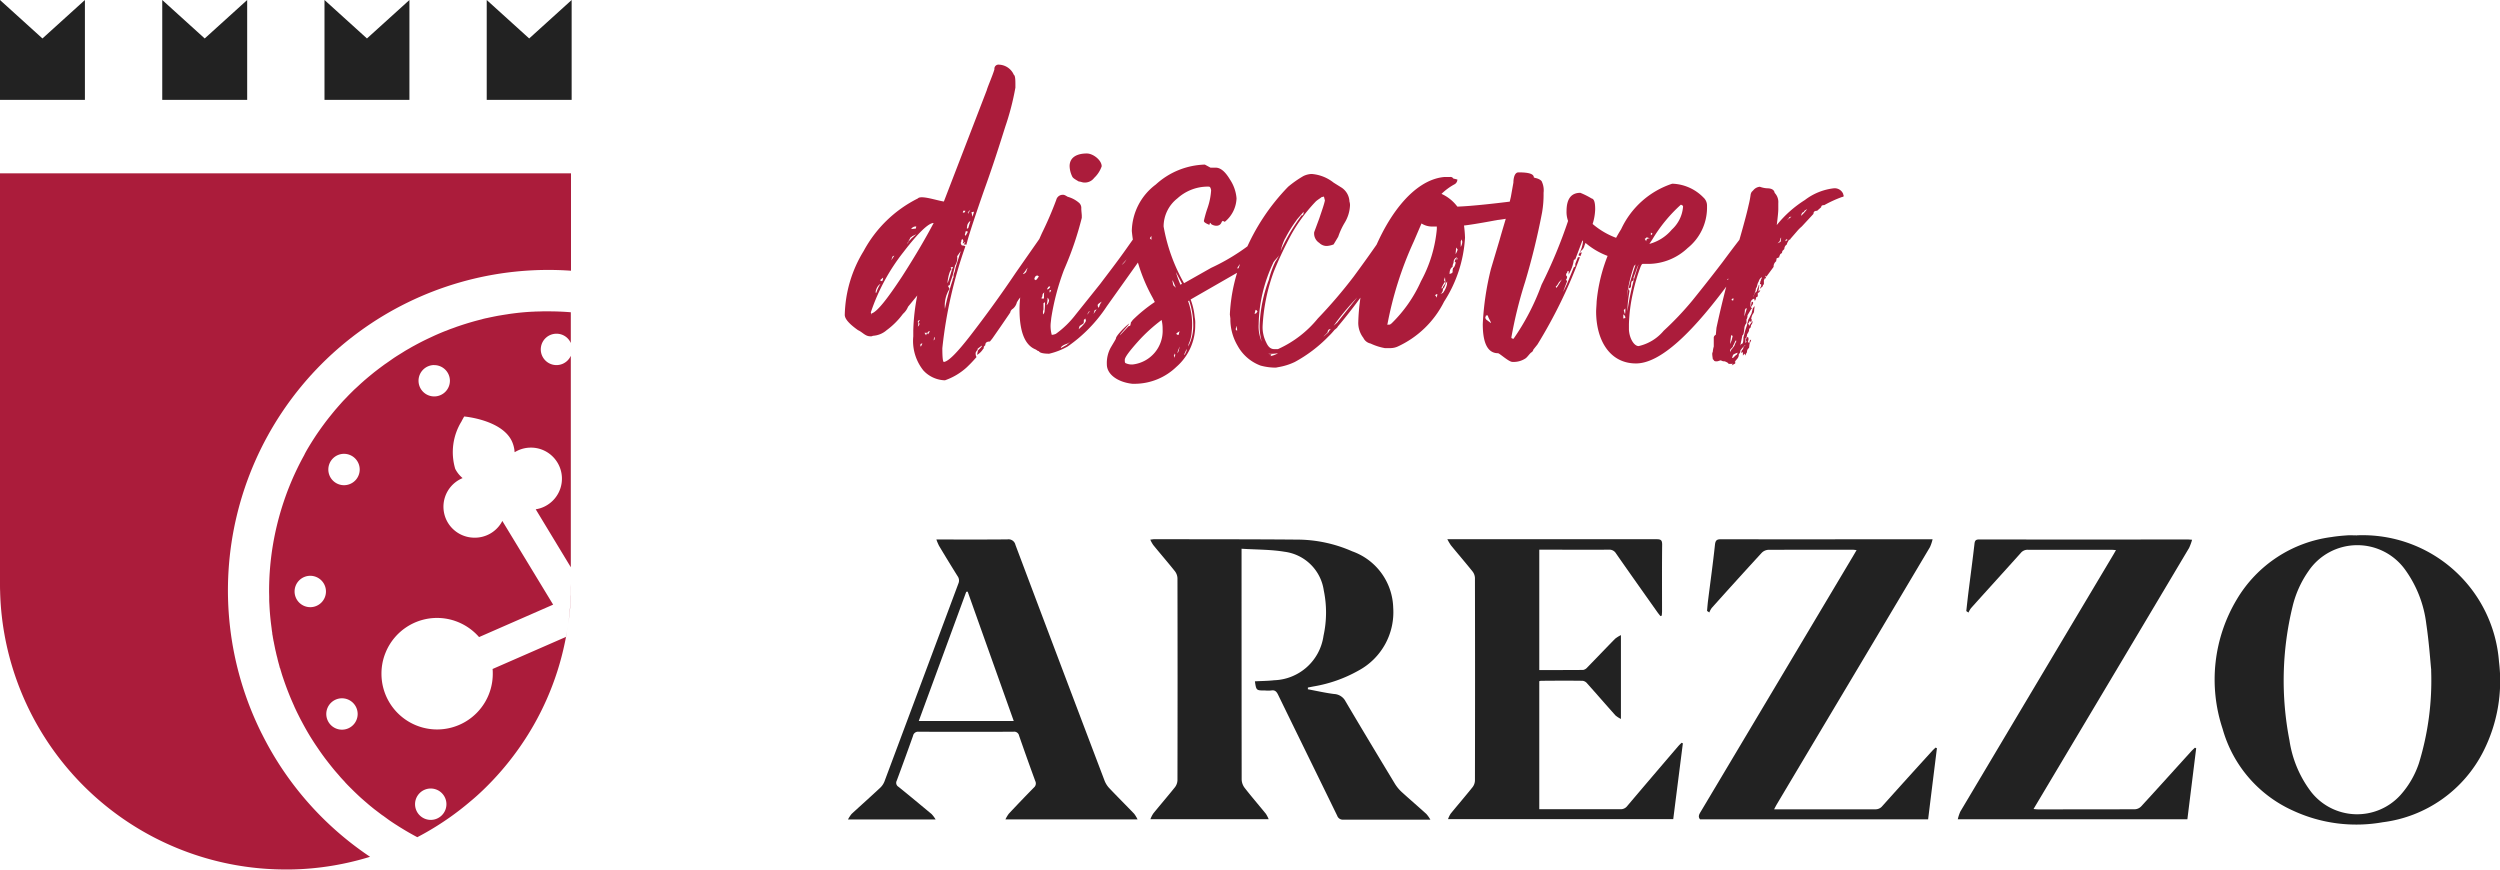 <svg xmlns="http://www.w3.org/2000/svg" width="138" height="48.001" viewBox="0 0 138 48.001">
  <g id="Group_6" data-name="Group 6" transform="translate(-100 -36)">
    <g id="Group_26" data-name="Group 26" transform="translate(100 36)">
      <g id="Group_24" data-name="Group 24" transform="translate(0 0)">
        <path id="Path_82" data-name="Path 82" d="M492.154,623.024v-5.511l-2.344,2.123-2.344-2.123v5.511Z" transform="translate(-469.554 -617.513)" fill="#222"/>
        <path id="Path_83" data-name="Path 83" d="M485.871,623.024v-5.511l-2.344,2.123-2.344-2.123v5.511Z" transform="translate(-472.227 -617.513)" fill="#222"/>
        <path id="Path_84" data-name="Path 84" d="M479.587,623.024v-5.511l-2.344,2.123-2.344-2.123v5.511Z" transform="translate(-474.9 -617.513)" fill="#222"/>
        <g id="Group_22" data-name="Group 22" transform="translate(0 0)">
          <g id="Group_21" data-name="Group 21" transform="translate(0)">
            <path id="Path_91" data-name="Path 91" d="M498.437,623.024v-5.511l-2.344,2.123-2.344-2.123v5.511Z" transform="translate(-466.882 -617.513)" fill="#222"/>
            <g id="Group_20" data-name="Group 20" transform="translate(0 9.573)">
              <path id="Path_92" data-name="Path 92" d="M489.352,655.16A17.689,17.689,0,0,1,506.419,629.6v-5.375H474.9v22.666c0,.134,0,.268.006.4a15.586,15.586,0,0,0,.227,2.309,15.762,15.762,0,0,0,15.527,13.051l.268,0a15.528,15.528,0,0,0,2.308-.207,15.843,15.843,0,0,0,2.092-.493,17.581,17.581,0,0,1-5.975-6.793Z" transform="translate(-474.9 -624.229)" fill="#ab1c3b"/>
              <path id="Subtraction_1" data-name="Subtraction 1" d="M8.2,29.046h0c-.292-.155-.53-.29-.752-.425l-.2-.122-.036-.022c-.075-.046-.153-.1-.233-.148-.129-.084-.242-.159-.345-.231l-.1-.073-.1-.073-.149-.109-.007,0-.085-.062-.219-.167-.025-.019c-.031-.024-.064-.049-.1-.076-.058-.044-.115-.091-.171-.137l-.023-.019c-.067-.054-.145-.118-.22-.184s-.166-.14-.242-.21c-.119-.1-.241-.216-.364-.333-.088-.083-.178-.171-.293-.287-.023-.02-.043-.041-.06-.059-.09-.087-.176-.178-.259-.266L4.2,26c-.09-.1-.2-.21-.3-.33s-.2-.227-.292-.338c-.129-.157-.254-.313-.372-.466-.158-.2-.316-.419-.471-.643l-.184-.271L2.54,23.89c-.055-.084-.109-.167-.162-.251-.2-.314-.387-.645-.566-.983-.056-.1-.113-.215-.175-.339-.054-.107-.1-.2-.143-.292-.01-.019-.019-.039-.027-.058-.029-.059-.051-.108-.07-.151l0-.007c-.035-.075-.068-.151-.1-.224l-.039-.089c-.062-.141-.119-.283-.172-.416-.106-.267-.209-.551-.307-.844-.037-.106-.073-.222-.111-.355-.019-.057-.035-.114-.048-.163A.1.1,0,0,1,.6,19.682C.591,19.64.58,19.6.569,19.557a.125.125,0,0,1-.009-.036c-.037-.124-.071-.255-.1-.391-.026-.09-.05-.189-.076-.312-.019-.077-.037-.153-.051-.228-.007-.033-.014-.066-.02-.1-.016-.075-.031-.151-.044-.224L.253,18.2a.214.214,0,0,1-.007-.043l-.01-.055c-.01-.052-.019-.1-.026-.153l0-.017L.2,17.9c-.006-.032-.011-.064-.015-.1l0-.029c-.014-.086-.024-.151-.031-.212l0-.007c-.014-.109-.028-.218-.042-.326-.041-.347-.07-.694-.085-1.032-.006-.09-.01-.176-.011-.255,0-.049,0-.1,0-.148,0-.1-.006-.21-.006-.352a15.479,15.479,0,0,1,.2-2.462,15.7,15.7,0,0,1,.6-2.432c.057-.169.105-.307.151-.433.084-.232.184-.482.314-.789.182-.422.387-.845.609-1.256l.078-.141,0-.008C2,7.843,2.039,7.77,2.08,7.7a.041.041,0,0,1,.008-.016c.072-.125.147-.249.228-.38s.149-.237.236-.37.168-.249.247-.362c.116-.164.241-.336.385-.526l.04-.051c.053-.068.108-.138.163-.205s.108-.135.162-.2l.043-.052c.046-.057.093-.112.14-.165l.029-.034c.037-.043.075-.086.113-.129.083-.094.174-.2.289-.318s.206-.216.3-.311L4.7,4.345l.009-.009L4.8,4.254,4.967,4.1c.074-.069.151-.14.232-.21.038-.035.077-.069.114-.1l.02-.017c.087-.074.177-.151.265-.222s.167-.138.257-.208a.377.377,0,0,1,.038-.029c.08-.062.186-.145.3-.227.025-.021.049-.039.072-.054.066-.049.132-.1.2-.143l.045-.032c.093-.065.2-.139.3-.21s.215-.145.352-.23c.1-.063.2-.123.289-.18s.2-.12.307-.18c.085-.051.171-.1.253-.143.266-.147.541-.288.817-.417.118-.055.215-.1.3-.14.108-.049.225-.1.346-.151.079-.033.163-.068.245-.1l.169-.065c.074-.031.154-.06.244-.091s.176-.065.274-.1l.043-.014c.026-.008.052-.017.079-.027.429-.143.826-.259,1.215-.354C11.831.428,11.913.41,12,.39l.011,0c.106-.024.218-.048.327-.07.149-.031.276-.056.406-.078l.006,0c.139-.024.271-.045.4-.064.09-.015.189-.03.3-.044.361-.048.731-.083,1.1-.1.068,0,.136-.008.2-.011h0l.078,0c.107,0,.205-.007.3-.008l.3,0c.421,0,.837.017,1.237.05v1.7a.857.857,0,0,0-.788-.516.866.866,0,1,0,.788,1.217V14.14l-1.938-3.2a1.614,1.614,0,0,0,.5-.158,1.712,1.712,0,0,0,.766-2.3c-.023-.046-.048-.091-.075-.134a1.709,1.709,0,0,0-1.4-.811h-.071a1.686,1.686,0,0,0-.751.181c-.043.021-.085.046-.126.069l-.008,0a1.654,1.654,0,0,0-.166-.636c-.576-1.154-2.6-1.331-2.615-1.333l-.033.055-.028.049-.013.024-.037.067-.031.058,0,0,0,.007a3.239,3.239,0,0,0-.355,2.63,1.636,1.636,0,0,0,.377.484l.031.028c-.023.008-.046.018-.075.032l-.034.017a1.709,1.709,0,0,0-.765,2.3q.019.038.04.075l0,0,0,0a1.716,1.716,0,0,0,1.488.864A1.708,1.708,0,0,0,12.82,11.7c.023-.038.044-.078.064-.117l2.805,4.621L11.6,17.995a3.082,3.082,0,0,0-1.322-.89l-.025-.009a3.065,3.065,0,0,0-.963-.158H9.272A3.068,3.068,0,0,0,6.462,18.8l-.019.045q-.018.045-.036.091l-.018.049-.018.051a3.071,3.071,0,0,0-.158.986,3.072,3.072,0,0,0,6.144,0c0-.088,0-.178-.011-.266l4.047-1.769c.043-.208.077-.391.1-.562-.042.29-.094.577-.157.875a15.568,15.568,0,0,1-2.623,5.957,15.764,15.764,0,0,1-1.891,2.181c-.209.2-.428.4-.67.6a15.75,15.75,0,0,1-2.473,1.737c-.152.087-.31.173-.485.264Zm.734-2.692a.866.866,0,1,0,.865.865A.867.867,0,0,0,8.934,26.354Zm-4.9-4.98a.866.866,0,1,0,.865.867A.868.868,0,0,0,4.035,21.374ZM2.282,14.612a.866.866,0,1,0,.867.867A.867.867,0,0,0,2.282,14.612ZM4.145,7.879a.866.866,0,1,0,.867.867A.867.867,0,0,0,4.145,7.879Zm4.981-4.9a.866.866,0,1,0,.865.865A.867.867,0,0,0,9.125,2.982Z" transform="translate(14.844 7.599)" fill="#ab1c3b" stroke="rgba(0,0,0,0)" stroke-width="1"/>
              <path id="Path_95" data-name="Path 95" d="M497.058,640.13v.191c0,.329-.013.654-.036.976-.014.21-.034.416-.06.622-.017.141-.036.279-.057.418.014-.1.027-.206.04-.311.03-.245.053-.49.071-.737Q497.058,640.716,497.058,640.13Z" transform="translate(-465.539 -617.464)" fill="#ab1c3b"/>
            </g>
          </g>
        </g>
      </g>
    </g>
    <g id="Group_23" data-name="Group 23" transform="translate(146.631 39.566)">
      <g id="Group_22-2" data-name="Group 22" transform="translate(0 0)">
        <g id="Group_18" data-name="Group 18" transform="translate(0.169 25.979)">
          <path id="Path_85" data-name="Path 85" d="M475.979,683.1c.483.09.963.2,1.451.262a.752.752,0,0,1,.635.411c.9,1.525,1.811,3.038,2.726,4.551a2.18,2.18,0,0,0,.391.466c.44.4.9.794,1.342,1.195a1.878,1.878,0,0,1,.221.312h-.31c-1.5,0-2.993,0-4.491,0a.325.325,0,0,1-.343-.218c-1.085-2.228-2.178-4.449-3.262-6.675-.086-.178-.178-.275-.386-.236a1.833,1.833,0,0,1-.332,0c-.488,0-.488,0-.562-.506.354-.019.71-.019,1.061-.059a2.849,2.849,0,0,0,2.726-2.455,5.994,5.994,0,0,0,.015-2.5,2.512,2.512,0,0,0-2.166-2.138c-.767-.128-1.559-.114-2.373-.167v.352q0,6.2.006,12.392a.809.809,0,0,0,.165.456c.378.486.781.951,1.17,1.43a1.8,1.8,0,0,1,.156.3h-6.529a1.63,1.63,0,0,1,.158-.314c.394-.485.8-.956,1.192-1.445a.674.674,0,0,0,.144-.386q.012-5.581,0-11.162a.687.687,0,0,0-.145-.386c-.389-.488-.8-.96-1.192-1.443a1.8,1.8,0,0,1-.163-.295c.116-.014.173-.026.232-.026,2.626.006,5.25,0,7.876.023a7.568,7.568,0,0,1,3.038.647,3.4,3.4,0,0,1,2.263,3.108,3.656,3.656,0,0,1-1.91,3.471,7.587,7.587,0,0,1-2.5.881l-.3.059,0,.08" transform="translate(-450.588 -674.598)" fill="#222"/>
          <path id="Path_86" data-name="Path 86" d="M513.2,674.683a7.545,7.545,0,0,1,7.833,6.972,8.6,8.6,0,0,1-.851,4.931,7.231,7.231,0,0,1-5.575,3.937,8.3,8.3,0,0,1-4.934-.638,7.024,7.024,0,0,1-3.895-4.517,8.616,8.616,0,0,1,.78-7.143,7.148,7.148,0,0,1,5.237-3.447c.278-.046.559-.071.841-.091.187-.014.375,0,.563,0m4.094,7.438c-.052-.516-.122-1.539-.273-2.552a6.418,6.418,0,0,0-1.173-3,3.253,3.253,0,0,0-5.323.076,5.722,5.722,0,0,0-.882,1.95,17.242,17.242,0,0,0-.175,7.4,6.193,6.193,0,0,0,1.2,2.852,3.228,3.228,0,0,0,4.912.187,5.014,5.014,0,0,0,1.037-1.781,15.547,15.547,0,0,0,.672-5.13" transform="translate(-429.889 -674.679)" fill="#222"/>
          <path id="Path_87" data-name="Path 87" d="M489.672,679.066c-.06-.076-.124-.151-.179-.23-.76-1.074-1.522-2.149-2.274-3.228a.424.424,0,0,0-.4-.211c-1.187.009-2.376,0-3.565,0h-.273v6.645c.818,0,1.621,0,2.424-.006a.412.412,0,0,0,.227-.139c.514-.526,1.02-1.059,1.536-1.584a1.818,1.818,0,0,1,.32-.2v4.628a1.5,1.5,0,0,1-.3-.193c-.525-.587-1.039-1.181-1.564-1.768a.392.392,0,0,0-.246-.145c-.77-.011-1.539-.006-2.31,0a.416.416,0,0,0-.087.023v7.066h.267c1.4,0,2.805,0,4.207,0a.45.45,0,0,0,.388-.185q1.4-1.653,2.813-3.3a2.6,2.6,0,0,1,.185-.184l.066.033c-.176,1.391-.354,2.782-.531,4.184H477.944a1.446,1.446,0,0,1,.144-.3c.4-.491.814-.97,1.209-1.464a.635.635,0,0,0,.133-.366q.012-5.592,0-11.185a.635.635,0,0,0-.137-.363c-.391-.488-.8-.962-1.193-1.443a3.056,3.056,0,0,1-.194-.331h.347q5.606,0,11.211,0c.232,0,.3.056.3.3-.014,1.223-.006,2.445-.006,3.668,0,.082-.009.165-.014.247l-.071.029" transform="translate(-444.813 -674.6)" fill="#222"/>
          <path id="Path_88" data-name="Path 88" d="M491.061,689.729h.286c1.761,0,3.523,0,5.284,0a.478.478,0,0,0,.394-.179q1.369-1.528,2.753-3.046c.057-.065.125-.122.188-.182l.073.033c-.162,1.306-.324,2.61-.486,3.926H486.963c-.127-.154-.04-.289.045-.431q4.208-7.056,8.412-14.114c.057-.094.111-.19.185-.315-.093-.009-.164-.022-.233-.022-1.547,0-3.1,0-4.644.006a.558.558,0,0,0-.363.168q-1.389,1.513-2.757,3.042a1.118,1.118,0,0,0-.133.248l-.125-.085c.018-.195.032-.391.057-.585.128-1.025.272-2.05.381-3.077.028-.258.124-.295.349-.295q4.168.009,8.338,0H499.8a2.208,2.208,0,0,1-.147.438q-2.985,5.025-5.981,10.043-1.232,2.068-2.465,4.139c-.046.079-.088.159-.151.279" transform="translate(-439.921 -674.6)" fill="#222"/>
          <path id="Path_89" data-name="Path 89" d="M496.157,690.276a2.269,2.269,0,0,1,.142-.426q4.2-7.06,8.408-14.116c.057-.093.11-.188.182-.315-.1-.006-.184-.017-.264-.017-1.53,0-3.061,0-4.591,0a.477.477,0,0,0-.4.176c-.914,1.019-1.836,2.03-2.749,3.048a1.287,1.287,0,0,0-.139.242l-.12-.083c.037-.332.073-.664.113-.994.114-.908.236-1.814.34-2.723.02-.191.088-.238.269-.236q5.748.007,11.493,0c.059,0,.117.008.249.016a2.854,2.854,0,0,1-.165.451q-3.439,5.782-6.887,11.56c-.559.939-1.119,1.877-1.7,2.852.1.009.173.02.242.02,1.788,0,3.575,0,5.361-.006a.515.515,0,0,0,.341-.161c.925-1.006,1.84-2.024,2.76-3.038.063-.071.137-.133.205-.2l.069.034c-.16,1.3-.323,2.6-.486,3.918Z" transform="translate(-434.887 -674.599)" fill="#222"/>
          <path id="Path_90" data-name="Path 90" d="M472.457,690.285H465.17a1.806,1.806,0,0,1,.187-.313q.683-.73,1.383-1.443a.293.293,0,0,0,.076-.358q-.458-1.248-.894-2.507a.272.272,0,0,0-.312-.216q-2.617.009-5.232,0a.279.279,0,0,0-.309.225c-.295.829-.594,1.655-.9,2.476a.254.254,0,0,0,.1.341c.613.494,1.218,1,1.822,1.5a1.731,1.731,0,0,1,.224.3h-4.837a1.769,1.769,0,0,1,.2-.305c.522-.482,1.053-.953,1.57-1.437a.964.964,0,0,0,.241-.35q2.045-5.468,4.085-10.936a.406.406,0,0,0-.045-.4q-.523-.836-1.028-1.683a2.893,2.893,0,0,1-.144-.343h.358c1.187,0,2.376.006,3.565-.006a.389.389,0,0,1,.44.3q2.452,6.519,4.925,13.03a1.284,1.284,0,0,0,.255.4c.452.477.92.942,1.376,1.417a1.852,1.852,0,0,1,.188.313m-9.379-12.576-.08.011q-1.306,3.557-2.621,7.131h5.244c-.852-2.394-1.7-4.767-2.543-7.142" transform="translate(-456.469 -674.601)" fill="#222"/>
        </g>
        <path id="Path_476" data-name="Path 476" d="M11-20.99a.62.62,0,0,0,.113-.367l-.338.2a1.219,1.219,0,0,0,.254-.592L11-21.7c-.085.085-.169.226-.2.254l-.056.056a.735.735,0,0,0,.085-.31l.028-.226c-.056,0-.085,0-.113.028L9.165-19.637c-.874,1.3-1.72,2.453-2.482,3.44S5.443-14.73,5.189-14.7q-.085,0-.085-.761a24.57,24.57,0,0,1,1.269-5.612c0-.028-.085-.056-.169-.056l-.056-.028v-.056l-.028-.028a.1.1,0,0,1,.028-.085c0-.2.113-.169.113-.056v.056a.1.1,0,0,0-.028.085c.028,0,.056-.028.085-.056l.056-.028-.085.141c.085,0,.141,0,.141.028,0-.028.056-.2.056-.226.169-.592.479-1.523.931-2.82.479-1.325.846-2.482,1.156-3.469a14.57,14.57,0,0,0,.564-2.171v-.226c0-.31-.028-.451-.085-.479a.93.93,0,0,0-.818-.564.224.224,0,0,0-.254.254c-.085.31-.395,1.015-.423,1.156L5.189-23.556c-.395-.056-1.269-.367-1.438-.169a6.885,6.885,0,0,0-2.989,2.9A7.01,7.01,0,0,0-.282-17.3c0,.226.254.508.733.846.254.113.395.338.677.338a.211.211,0,0,0,.141-.028,1.261,1.261,0,0,0,.761-.31,4.2,4.2,0,0,0,.9-.9,1.036,1.036,0,0,0,.282-.395l.508-.62A11.446,11.446,0,0,0,3.5-16.45v.338a2.606,2.606,0,0,0,.564,1.889l.085.085a1.687,1.687,0,0,0,1.1.451,3.5,3.5,0,0,0,1.184-.7,7.151,7.151,0,0,0,.564-.592c-.028,0-.056-.085-.056-.226l.056-.113c.028,0,.056-.028.056-.113l.226-.169c.028.028-.028.085-.113.169l-.085.085a1.162,1.162,0,0,0-.056.254.958.958,0,0,0,.338-.338c.028,0,.028-.028.028-.085,0-.028.028-.056.085-.113,0-.141.085-.2.254-.2L7.868-16l.451-.649.479-.7.056-.085a.289.289,0,0,1,.141-.2A.67.67,0,0,0,9.221-18l.056-.085c0-.028.226-.282.395-.564H9.7v-.028l.085-.141c.028-.028.056-.056.056-.085l.649-1.015.226-.395c0-.028.2-.31.2-.367l.056-.226ZM4.625-22.372c-.367.7-.931,1.692-1.748,2.961-.818,1.241-1.354,1.918-1.664,2.03-.028,0-.028.028-.028.085l-.028-.141a11.005,11.005,0,0,1,1.8-3.328C3.779-21.836,4.343-22.372,4.625-22.372ZM10.6-20.511l.254-.31-.141.226v.113l-.056.085-.2.254.085-.2Zm-7.36-.846a.258.258,0,0,1-.085.141l.2-.367c.028,0,.056-.028.085-.056l.226-.113-.226.2c-.028,0-.028.028-.056.056l-.028.028ZM9.9-20.031c-.028.028-.028.085-.028.169l-.141.2c-.085.085-.141.113-.169.113,0-.028.028-.056.056-.085ZM6.542-22.118c0,.028-.028.056-.085.056a1.59,1.59,0,0,1,.028-.2.439.439,0,0,1,.169-.226Zm-4.85,3.1a1.915,1.915,0,0,0-.226.479C1.382-18.4,1.41-18.847,1.692-19.016Zm1.692-3.017a.281.281,0,0,1,.282-.141l-.028.113Zm3.13.141c0,.028-.113.169-.113.254,0-.028-.028-.056-.056-.085l.056-.2Zm.254-.818-.056-.254.141-.028ZM3.779-16.845a.1.1,0,0,1-.028-.085c.028-.056.056-.085.113-.085l-.085.141c.085.028.085.113-.028.226l.028-.141Zm-1.946-2.51a.329.329,0,0,1-.056.2l-.113-.056ZM4.4-16.365l-.085.141-.056-.085.056-.028c.028-.056.056-.085.085-.056Zm1.974-6.683-.028.085-.113.028.028-.113Zm-2.2,6.824-.056-.085h.141l-.056.141ZM2.341-20.483c0-.028.028-.056.113-.085l-.169.254ZM3.92-15.548a.1.1,0,0,1-.028-.085c0-.056.028-.085.113-.085Zm.733-.536c.028.028.028.056.028.113,0,.028-.028.056-.056.085Zm1.918-6.881c-.028,0-.028.028-.028.085a.1.1,0,0,1-.028-.085l.141-.141Zm-.733,3.046-.056.254a.452.452,0,0,0-.056.282l-.028.056a.213.213,0,0,0-.028.113,13.408,13.408,0,0,0-.423,1.579,1.745,1.745,0,0,1,.254-1.1L5.414-18.9c.085-.028.113-.056.113-.113,0-.085.169-.479.169-.564l.113-.451a.746.746,0,0,0,.113-.508l.2-.282ZM5.7-19.947c-.085.141-.2.677-.31.9,0-.2.113-.733.226-.761l-.056-.113Zm10.547-1.184-.056.056c-.113.028-.226.141-.31.169l.31-.423.085-.282a4.737,4.737,0,0,0-.508.592l.451-.761.028-.2-.254.2.113-.169a1.849,1.849,0,0,0,.2-.423c-.141.169-.479.62-1.015,1.382s-1.043,1.41-1.466,1.974l-1.354,1.692a5.162,5.162,0,0,1-1.1,1.072.664.664,0,0,1-.226.056,1.793,1.793,0,0,1-.056-.677l.028-.254a13.391,13.391,0,0,1,.7-2.651l.085-.2a17.847,17.847,0,0,0,.9-2.679v-.113c0-.085-.028-.282-.028-.395a.385.385,0,0,0-.113-.31,1.618,1.618,0,0,0-.62-.338c-.028,0-.169-.113-.254-.113a.369.369,0,0,0-.395.282,19.528,19.528,0,0,1-.79,1.833c-.367.818-.677,1.551-.9,2.228a6.182,6.182,0,0,0-.338,1.974q0,1.819.846,2.2c.141.056.141.113.226.113.028.085.226.141.564.141a3.829,3.829,0,0,0,1.015-.395,8.089,8.089,0,0,0,2.171-2.228l2.228-3.13.056-.113a.477.477,0,0,0,.056-.141l-.056.028-.056.056-.536.677.141-.226Zm-3.158-5.076c-.085,0-.959-.028-.959.7a1.387,1.387,0,0,0,.141.564c.028.085.169.169.367.282.085,0,.2.056.282.056a.638.638,0,0,0,.564-.254A1.587,1.587,0,0,0,13.9-25.5C13.9-25.841,13.423-26.207,13.085-26.207ZM13-17.1c0,.028.028.085.028.113,0,.085-.141.254-.395.479.028-.141.056-.2.085-.2l.169-.113c.028-.028.028-.085.028-.2ZM10.772-18a4.983,4.983,0,0,1-.028.536.258.258,0,0,1-.085.141v-.169l.028-.113v-.338Zm-.338-1.438a.679.679,0,0,1-.169.226l-.085-.056c.028-.141.085-.2.169-.2.028,0,.028,0,.056.028Zm.254,1.241c-.085,0-.113,0-.113-.028l.056-.113a.189.189,0,0,1,.113-.2c-.028.028-.028.056-.028.113v.141C10.716-18.227,10.716-18.2,10.688-18.2Zm3.215.169a.855.855,0,0,0-.141.282l-.056.056-.028-.141C13.677-17.888,13.762-17.945,13.9-18.029Zm-2.256,2.566c0-.085.113-.169.367-.254l.141-.085-.2.169Zm-1.466-4a.1.1,0,0,1,.028-.085v-.028c0-.028-.028-.028-.085-.028a.213.213,0,0,1,.028-.113l.056-.056a.075.075,0,0,1,.085.085Zm.761,1.241c.028.056.028.085.056.085a.453.453,0,0,1-.141.31,1.374,1.374,0,0,0,.056-.423Zm.085-.564a.258.258,0,0,1-.141.085.214.214,0,0,1,.056-.113c0-.028.028-.056.113-.056A.1.1,0,0,1,11.026-18.791Zm4.371-1.72c-.2.2-.169.282-.395.451Zm-1.777,2.9-.169.254.056-.2ZM11-18.621a.214.214,0,0,1,.113-.056c-.028.085-.056.141-.085.141C11.026-18.593,11.026-18.621,11-18.621Zm-.169-2.792c0-.056.028-.085.056-.085q0-.042.085-.085l-.056.113Zm2.341,4c-.028.056-.028.085-.056.085,0-.028.056-.113.056-.141a.214.214,0,0,0,.113-.056Zm1.213,1.946a1.781,1.781,0,0,0-.2.9c0,.564.62.987,1.41,1.072h.169a3.331,3.331,0,0,0,2.256-.931,3.027,3.027,0,0,0,1.043-2.341,1.5,1.5,0,0,0-.028-.395,3.61,3.61,0,0,0-.226-.987l2.651-1.523c.761-.479,1.156-.761,1.156-.846a3.313,3.313,0,0,1-.733.282l-.141.169a.411.411,0,0,1-.367.2c.169-.31.367-.451.564-.451,0-.085,1.1-.395,1.1-.818a1.54,1.54,0,0,1-.761.423,3.242,3.242,0,0,1,.649-.592c-.028-.028-.056-.056-.395.085l.113-.056c0-.085.028-.113.085-.113l.2-.169c-.395.254-.761.592-.959.592.254-.085,1.072-.592,1.072-1.043a.061.061,0,0,1-.056.056,11.422,11.422,0,0,1-3.046,2.059l-1.495.846a9.679,9.679,0,0,1-1.128-3.13,1.975,1.975,0,0,1,.761-1.551,2.5,2.5,0,0,1,1.607-.649H19.8c.085,0,.113.056.141.2a3.673,3.673,0,0,1-.2.987,6.518,6.518,0,0,0-.2.7c0,.085.113.141.31.226v-.056c.028-.028.028-.056.056-.056l.028.056c.085.085.479.226.592-.113l.056-.056.056.028.056.028a1.757,1.757,0,0,0,.649-1.3,2.2,2.2,0,0,0-.367-1.043c-.254-.423-.508-.649-.79-.649h-.282l-.31-.169a4.182,4.182,0,0,0-2.707,1.1,3.275,3.275,0,0,0-1.325,2.566,9.486,9.486,0,0,0,1.156,3.694l.113.226a8.507,8.507,0,0,0-1.213.987l-.085.113a.1.1,0,0,0-.028.085l-.028.113a.1.1,0,0,1-.085.028l-.479.508c0-.085.423-.479.508-.649-.2.141-.733.677-.733.818C14.692-15.971,14.579-15.8,14.382-15.463Zm.818.818c-.028-.028-.028-.085-.028-.169,0-.141.254-.479.733-1.015a8.966,8.966,0,0,1,1.3-1.184,2.1,2.1,0,0,1,.056.508,1.868,1.868,0,0,1-1.636,1.946A.793.793,0,0,1,15.2-14.645Zm3.525-3.44a4.185,4.185,0,0,1,.226,1.3,2.447,2.447,0,0,1-.282,1.241l.028-.141a1.971,1.971,0,0,0,.169-.677,3.734,3.734,0,0,0-.2-1.692Zm-.479-.874a5.648,5.648,0,0,1-.254-.7l.338.649Zm-.254.169-.141-.141c-.028-.141-.056-.254-.056-.282l.056.085Zm.2,2.4a.1.1,0,0,1-.028.085v.028a.1.1,0,0,1-.028.085c-.085,0-.113-.028-.113-.085Zm.395.987a.329.329,0,0,1-.056.2c-.028.085-.056.113-.085.113C18.443-15.1,18.5-15.209,18.584-15.407Zm-2.03-6.119c0-.028.085-.113.085-.141v.226Zm1.325,6.486c0-.028.028-.056.056-.141v.056l.028.028-.028.056v.113Zm.282-.367a.45.45,0,0,1-.085.226.865.865,0,0,1,.141-.367Zm11.9-6.2a3.865,3.865,0,0,0-.367.367l-.2.169.451-.761c-.028,0-.056.028-.113.056l-.085.056-.395.451.226-.423v-.226c-.705,1.043-1.3,1.861-1.777,2.51A26.737,26.737,0,0,1,25.831-17.1a6.008,6.008,0,0,1-2.143,1.664.211.211,0,0,1-.141.028h-.113c-.2,0-.338-.113-.451-.367a1.851,1.851,0,0,1-.2-.9,10.155,10.155,0,0,1,.62-3.017,20.39,20.39,0,0,1,.987-2.087,9.1,9.1,0,0,1,1.325-1.777c.085-.085.282-.2.338-.254.056,0,.085,0,.113-.028l.056.226c-.056.254-.169.564-.31.987l-.282.761a.616.616,0,0,0,.282.592.574.574,0,0,0,.423.169,1.273,1.273,0,0,0,.367-.085l.254-.423a3.9,3.9,0,0,1,.367-.79,2.017,2.017,0,0,0,.282-.9.626.626,0,0,0-.028-.254.97.97,0,0,0-.423-.761l-.451-.282a2.224,2.224,0,0,0-1.213-.479,1.151,1.151,0,0,0-.451.113,5.89,5.89,0,0,0-.846.592,11.645,11.645,0,0,0-2.4,3.638,9.4,9.4,0,0,0-.818,3.412l.028.226A2.88,2.88,0,0,0,21.4-15.6a2.4,2.4,0,0,0,1.269,1.1,3.181,3.181,0,0,0,.846.113l.141-.028a3.359,3.359,0,0,0,.9-.282,7.707,7.707,0,0,0,1.861-1.41,4.006,4.006,0,0,0,.338-.367q.169-.127.169-.169c.479-.564,1.072-1.325,1.748-2.284a14.36,14.36,0,0,0,1.438-2.4v-.141l-.282.31Zm-6.6,1.41a4.963,4.963,0,0,0-.338.959,7.9,7.9,0,0,0-.508,2.453,3.079,3.079,0,0,0,.113.959,2.081,2.081,0,0,1-.169-.959,8.265,8.265,0,0,1,.79-3.356c.028-.113.254-.31.338-.451A2.818,2.818,0,0,1,23.462-20.2Zm.564-1.325a6.753,6.753,0,0,1,.592-.959l.056-.085.367-.423c0,.141-.028.2-.113.2a10.886,10.886,0,0,0-1.1,1.833l-.056.141A3,3,0,0,1,24.026-21.526ZM26.705-16.7A13.816,13.816,0,0,1,28-18.255l-1.1,1.382ZM23.1-15.153a2.6,2.6,0,0,0,.536-.028,1.37,1.37,0,0,1-.479.169c.056,0,.085-.028.113-.113A.358.358,0,0,1,23.1-15.153Zm3.328-1.325a.1.1,0,0,1,.085-.028l.056-.028a.594.594,0,0,0-.169.226c-.028,0-.226.2-.254.2l.226-.226A.215.215,0,0,1,26.423-16.478Zm-4.033-1.1a.1.1,0,0,1,.056.028c.028.028.028.056.056.056l-.085.113-.085.028Zm-1.015,1.156c-.056-.028-.085-.056-.085-.113l.028-.028v-.113C21.347-16.676,21.376-16.591,21.376-16.422Zm11.28-7.558a3.251,3.251,0,0,1,.733-.536.3.3,0,0,0,.141-.254l-.226-.056a.171.171,0,0,0-.169-.085h-.31c-1.72.141-3.328,2.228-4.258,5.048,0,.028-.141.367-.141.395s-.028.113-.028.141a11.179,11.179,0,0,0-.338,2.425,1.355,1.355,0,0,0,.282.874.56.56,0,0,0,.395.31,3.139,3.139,0,0,0,.79.254h.31a1,1,0,0,0,.395-.085A5.364,5.364,0,0,0,32.8-18.029a7.264,7.264,0,0,0,1.156-3.525,6.541,6.541,0,0,0-.056-.677c.254-.028.818-.113,1.72-.282.028,0,.141-.028.169-.028a6.85,6.85,0,0,0,1.382-.31c.028-.028.7-.874.592-.874-2.059.282-3.469.423-4.23.451A2.241,2.241,0,0,0,32.656-23.979ZM32.4-22.034a7.393,7.393,0,0,1-.874,2.876,7.546,7.546,0,0,1-1.636,2.341l-.056.028c0,.028,0,.028-.028.028-.085,0-.141,0-.141.028a19.636,19.636,0,0,1,1.466-4.625l.423-.987a1.072,1.072,0,0,0,.62.169H32.4Zm.9,2.143a1.222,1.222,0,0,0-.028.141v.085l-.028.056-.141.056c0-.2.056-.338.169-.395a.358.358,0,0,1,.028-.169l.028-.085a.271.271,0,0,1,.2-.282.614.614,0,0,0-.141.226.061.061,0,0,0,.056.056C33.445-20.172,33.389-19.919,33.3-19.89Zm-.31.761c-.028.028-.028.056-.028.141a1.253,1.253,0,0,1-.226.479,1.186,1.186,0,0,1-.141.056.288.288,0,0,0,.141-.226.1.1,0,0,1,.028-.085c.028-.028.056-.056.056-.085l.085-.2Q32.952-19.129,32.994-19.129Zm-.113.085-.141.2a.075.075,0,0,1-.085.085,1.586,1.586,0,0,1,.2-.367l-.056-.085.056-.169Zm.9-2.425c0,.028.028.113.028.141a.631.631,0,0,1-.085.282v-.31Zm-.226.564a1.106,1.106,0,0,1-.113.254c0-.113.028-.282.028-.367Zm-1.184,2.651a.1.1,0,0,0-.028-.085l-.028-.028c0-.028.028-.056.113-.085A.329.329,0,0,1,32.374-18.255ZM33.5-20.313v-.056l-.028-.028.085-.028Zm1.72,3.046c0,.113.169.338.169.423l-.226-.169a.171.171,0,0,1-.085-.169.1.1,0,0,0,.028-.085ZM39-18.791a.1.1,0,0,1-.028-.085c.085-.028.169-.254.2-.254l.141-.141C39.282-19.242,39.085-18.875,39-18.791Zm1.043-1.325v.141l-.085.056-.31.761a5.021,5.021,0,0,1-.282.592l.226-.592a.214.214,0,0,1-.056-.113c.028,0,.056-.056.056-.141-.028-.028-.056-.056-.056-.085,0-.085.028-.113.056-.113,0-.085.028-.113.085-.113v.2l.056-.113a2.032,2.032,0,0,0,.226-.677c0-.028.028-.028.085-.056l.395-1.043a.1.1,0,0,1,.028.085,2.01,2.01,0,0,1-.254.733l.113.056.085-.226a.214.214,0,0,1-.113.056l.028-.028a.147.147,0,0,1,.056-.113.475.475,0,0,0,.169-.282l.056-.141a4.042,4.042,0,0,0,1.523.818,2.841,2.841,0,0,0,.536.056q.3,0,.338-.169a2.958,2.958,0,0,1,.254-.564l.056-.141a.3.3,0,0,0-.141-.056A4.29,4.29,0,0,1,41-22.316a2.932,2.932,0,0,0,.141-.818c0-.367-.056-.564-.2-.592a4.217,4.217,0,0,0-.62-.31q-.761,0-.761,1.015a1.421,1.421,0,0,0,.085.536,27.184,27.184,0,0,1-1.466,3.525,12.933,12.933,0,0,1-1.551,2.989c0-.028-.113,0-.113-.085a23.762,23.762,0,0,1,.761-3.074,38.883,38.883,0,0,0,.931-3.807,5.8,5.8,0,0,0,.085-1.1,1.125,1.125,0,0,0-.085-.592c-.028-.113-.226-.2-.367-.226l-.085-.028c0-.2-.282-.282-.846-.282-.254,0-.282.423-.282.564l-.141.79c-.113.479-.169.733-.169.79-.085.367-.254.874-.451,1.579l-.479,1.607a15.438,15.438,0,0,0-.451,3.046q0,1.607.846,1.607c.113.028.592.479.79.479a1.187,1.187,0,0,0,.733-.2c.113-.085.254-.31.338-.338a.258.258,0,0,0,.085-.141l.226-.282A27.3,27.3,0,0,0,40.3-20.483h-.113Zm9.532-1.523a.748.748,0,0,1,.141-.169l.028-.141v-.028l-.113.141v-.254c-.254.282-.733.9-1.466,1.889-.733.959-1.3,1.664-1.664,2.115a16.773,16.773,0,0,1-1.579,1.664,2.531,2.531,0,0,1-1.382.846c-.254,0-.508-.423-.536-.9v-.31a8.988,8.988,0,0,1,.226-1.748,9.734,9.734,0,0,1,.423-1.438l.028-.056q.042-.085.085-.085H44.1a3.18,3.18,0,0,0,2.143-.874,2.863,2.863,0,0,0,1.072-2.2v-.141a.6.6,0,0,0-.2-.451,2.51,2.51,0,0,0-1.72-.761,4.739,4.739,0,0,0-2.82,2.51,9.136,9.136,0,0,0-1.354,4c0,.113-.028.423-.028.536,0,1.607.761,2.876,2.2,2.876,1.325,0,3.13-1.636,5.471-4.907l.677-.959c.028-.028.592-.874.508-.874-.113,0-.423.592-.508.677,0-.085.056-.113.056-.141l.085-.141-.056-.451.085-.141ZM44.3-21.47a8.358,8.358,0,0,1,1.579-1.918c0,.028.113.028.113.113a1.911,1.911,0,0,1-.62,1.269,2.44,2.44,0,0,1-1.241.79Zm-.141-.056c-.141,0-.2.056-.2.169l-.085-.141.056-.028.056-.056Zm-1.466,4.2a.213.213,0,0,1,.113.2l-.113.028Zm.028-.226c0-.028.085-.085.085-.113,0,.2,0,.31-.028.31Zm5.809-1.833.113-.028c0,.056-.2.254-.2.169A.061.061,0,0,1,48.5-19.3Zm-4.23-2.4q0,.042-.085.085v-.141Zm-1.269,3.187a.215.215,0,0,0-.056-.141l-.085.451A7.994,7.994,0,0,1,43.287-20l.085-.085-.31.987-.085.367c.028-.028.056-.056.085-.056s.028-.028.056-.085c0-.2.028-.31.113-.31.028-.028.028-.085.056-.169l-.056.056.141-.367a2.176,2.176,0,0,1,.169-.423,13.471,13.471,0,0,0-.62,2.594A6.285,6.285,0,0,1,43-18.4Zm5.555,3.356v-.113c.056-.113.169-.141.169-.254.056-.056.113-.282.169-.282,0,.085,0,.113-.028.113l-.056.141c0,.028-.056.113-.2.282Zm3.92-7.529c.028-.141.085-.2.141-.2l.056-.085.141-.085A2.586,2.586,0,0,1,52.508-22.767ZM51.69-21.5c0,.028.028.056.085.056l-.141.085.028-.085C51.69-21.47,51.69-21.47,51.69-21.5ZM48.7-14.927a1.108,1.108,0,0,1,.056-.169.712.712,0,0,1,.254-.113l-.056.113c-.028,0-.056.028-.141.113C48.758-14.927,48.729-14.9,48.7-14.927Zm.028.31a.214.214,0,0,1-.056.113l.2-.113v-.113Zm2.989-7.9.113-.113c0-.056.056-.085.141-.085Zm-.395,1.156.028-.085c.028-.085.028-.113.056-.113,0,.028-.028.2-.028.226l-.169.085Zm-2.679,5.189c.056,0,.085.028.085.056l-.056.226-.085.2C48.588-15.773,48.617-15.942,48.645-16.168Zm.874-1.495-.141.451c0-.113.028-.254.028-.338,0-.028,0-.028.028-.056v-.028Zm-.761-.423a.218.218,0,0,1-.085-.028c0-.056.028-.085.113-.085Zm-.677,3.3a.364.364,0,0,0,.226.056c.028.028.169.056.2.141h.169a.258.258,0,0,0,.141-.085l.169-.2a.345.345,0,0,0,.085-.254.22.22,0,0,0,.085-.2c.169-.226.254-.31.282-.282l-.085.056c-.028.028-.028.085-.056.169a.061.061,0,0,0-.056.056c-.028.028-.028.056-.028.141l.056-.028c0-.028,0-.028.028-.028v.2l.085-.113.056.113c0-.085.085-.169.085-.2a.256.256,0,0,1,.113-.226l.028-.226c0-.028.085-.141.085-.226q-.085,0-.085.169a.075.075,0,0,1-.085-.085l.028-.085V-16l-.028-.085a.1.1,0,0,1-.085.028V-16a.1.1,0,0,0-.028.085.1.1,0,0,0,.028.085c0,.028-.028.056-.056.085V-16a.256.256,0,0,0,.085-.2c0-.028.085-.141.085-.169.028-.028.028-.056.028-.113a.151.151,0,0,1,.085-.113l.028-.141a.32.32,0,0,0,.085-.226l-.169.226-.028.056a.215.215,0,0,0-.056-.141.258.258,0,0,0,.085-.141l.085.056.028-.056v-.056a.1.1,0,0,0-.028-.085c0-.028,0-.028.028-.056v-.028a.477.477,0,0,1,.056-.141l.056-.085a.5.5,0,0,0,.028-.169l.028-.2c-.085.085-.113.141-.113.169-.028.113-.056.2-.056.226l-.113.226c0,.028-.085.113-.085.2a1.28,1.28,0,0,0-.056.226l-.113.338a2.535,2.535,0,0,1-.085.338c0,.254-.028.367-.113.367a.445.445,0,0,0-.085.226l.028-.085a2,2,0,0,1,.056-.338l.056-.282c.056,0,.085-.141.113-.423a.528.528,0,0,1,.113-.254v-.2a.364.364,0,0,0,.056-.226l.2-.338.056-.056a.061.061,0,0,1-.056-.056c0-.028,0-.028.028-.056V-17.8a.244.244,0,0,0,.085-.169c0-.028-.028-.056-.085-.056a.735.735,0,0,1-.085.31l.028-.169a.264.264,0,0,1,.2-.31l.028.113c.028,0,.056-.056.085-.2a.075.075,0,0,0,.085-.085v-.141c.085-.028.113-.085.141-.169l-.113.085a3.466,3.466,0,0,0,.056-.367c-.028,0-.056.056-.056.141-.028,0-.056.085-.085.226-.085.028-.141.169-.169.254l-.028.056c0-.028.141-.338.141-.395,0-.085.028-.141.056-.141,0-.028.028-.113.056-.226l.056-.113a.383.383,0,0,1,.169-.226.215.215,0,0,1-.056.141v.056a.1.1,0,0,0-.028.085l-.028.085.056.028.028.028-.028.113c-.028,0-.028.028-.028.113.056-.085.113-.141.141-.141,0-.056,0-.085.028-.085a.1.1,0,0,0,.028-.085v-.169a.1.1,0,0,0,.028-.085.075.075,0,0,0,.085-.085c-.028,0-.028-.028-.028-.085l.056.056.395-.536a.364.364,0,0,1,.141-.31c0-.028.028-.141.028-.169a.218.218,0,0,0,.085-.028c.056-.028.085-.028.056-.056,0-.028.056-.113.056-.141l.085-.056a.213.213,0,0,0,.028-.113l.113-.113a.3.3,0,0,1,.141-.254c0-.085.113-.226.113-.254.056,0,.085-.028.085-.056l.367-.423a2.064,2.064,0,0,1,.254-.254l.649-.7c0-.113.056-.169.2-.169l.226-.2c0-.085.056-.113.169-.113a6.655,6.655,0,0,1,.987-.451c.056,0,.085-.028.085-.056s-.028-.085-.028-.113a.507.507,0,0,0-.508-.31,3.232,3.232,0,0,0-1.607.649,6.281,6.281,0,0,0-1.551,1.382c.056-.451.085-.733.085-.874v-.338a.727.727,0,0,0-.2-.564q-.042-.254-.423-.254a1.4,1.4,0,0,1-.395-.085.524.524,0,0,0-.367.2l-.085.085a.476.476,0,0,0-.056.141,4.979,4.979,0,0,1-.113.592c-.141.649-.451,1.72-.874,3.187s-.7,2.651-.9,3.581L47.8-16.2a.2.2,0,0,0-.113.141v.508a1.455,1.455,0,0,0-.056.31c-.028.028-.028.056-.028.113,0,.085.028.226.028.254a.061.061,0,0,0,.056.056c0,.056.056.085.141.085C47.94-14.73,48-14.786,48.081-14.786Z" transform="translate(0.282 31.114)" fill="#ab1c3b"/>
      </g>
    </g>
  </g>
</svg>
